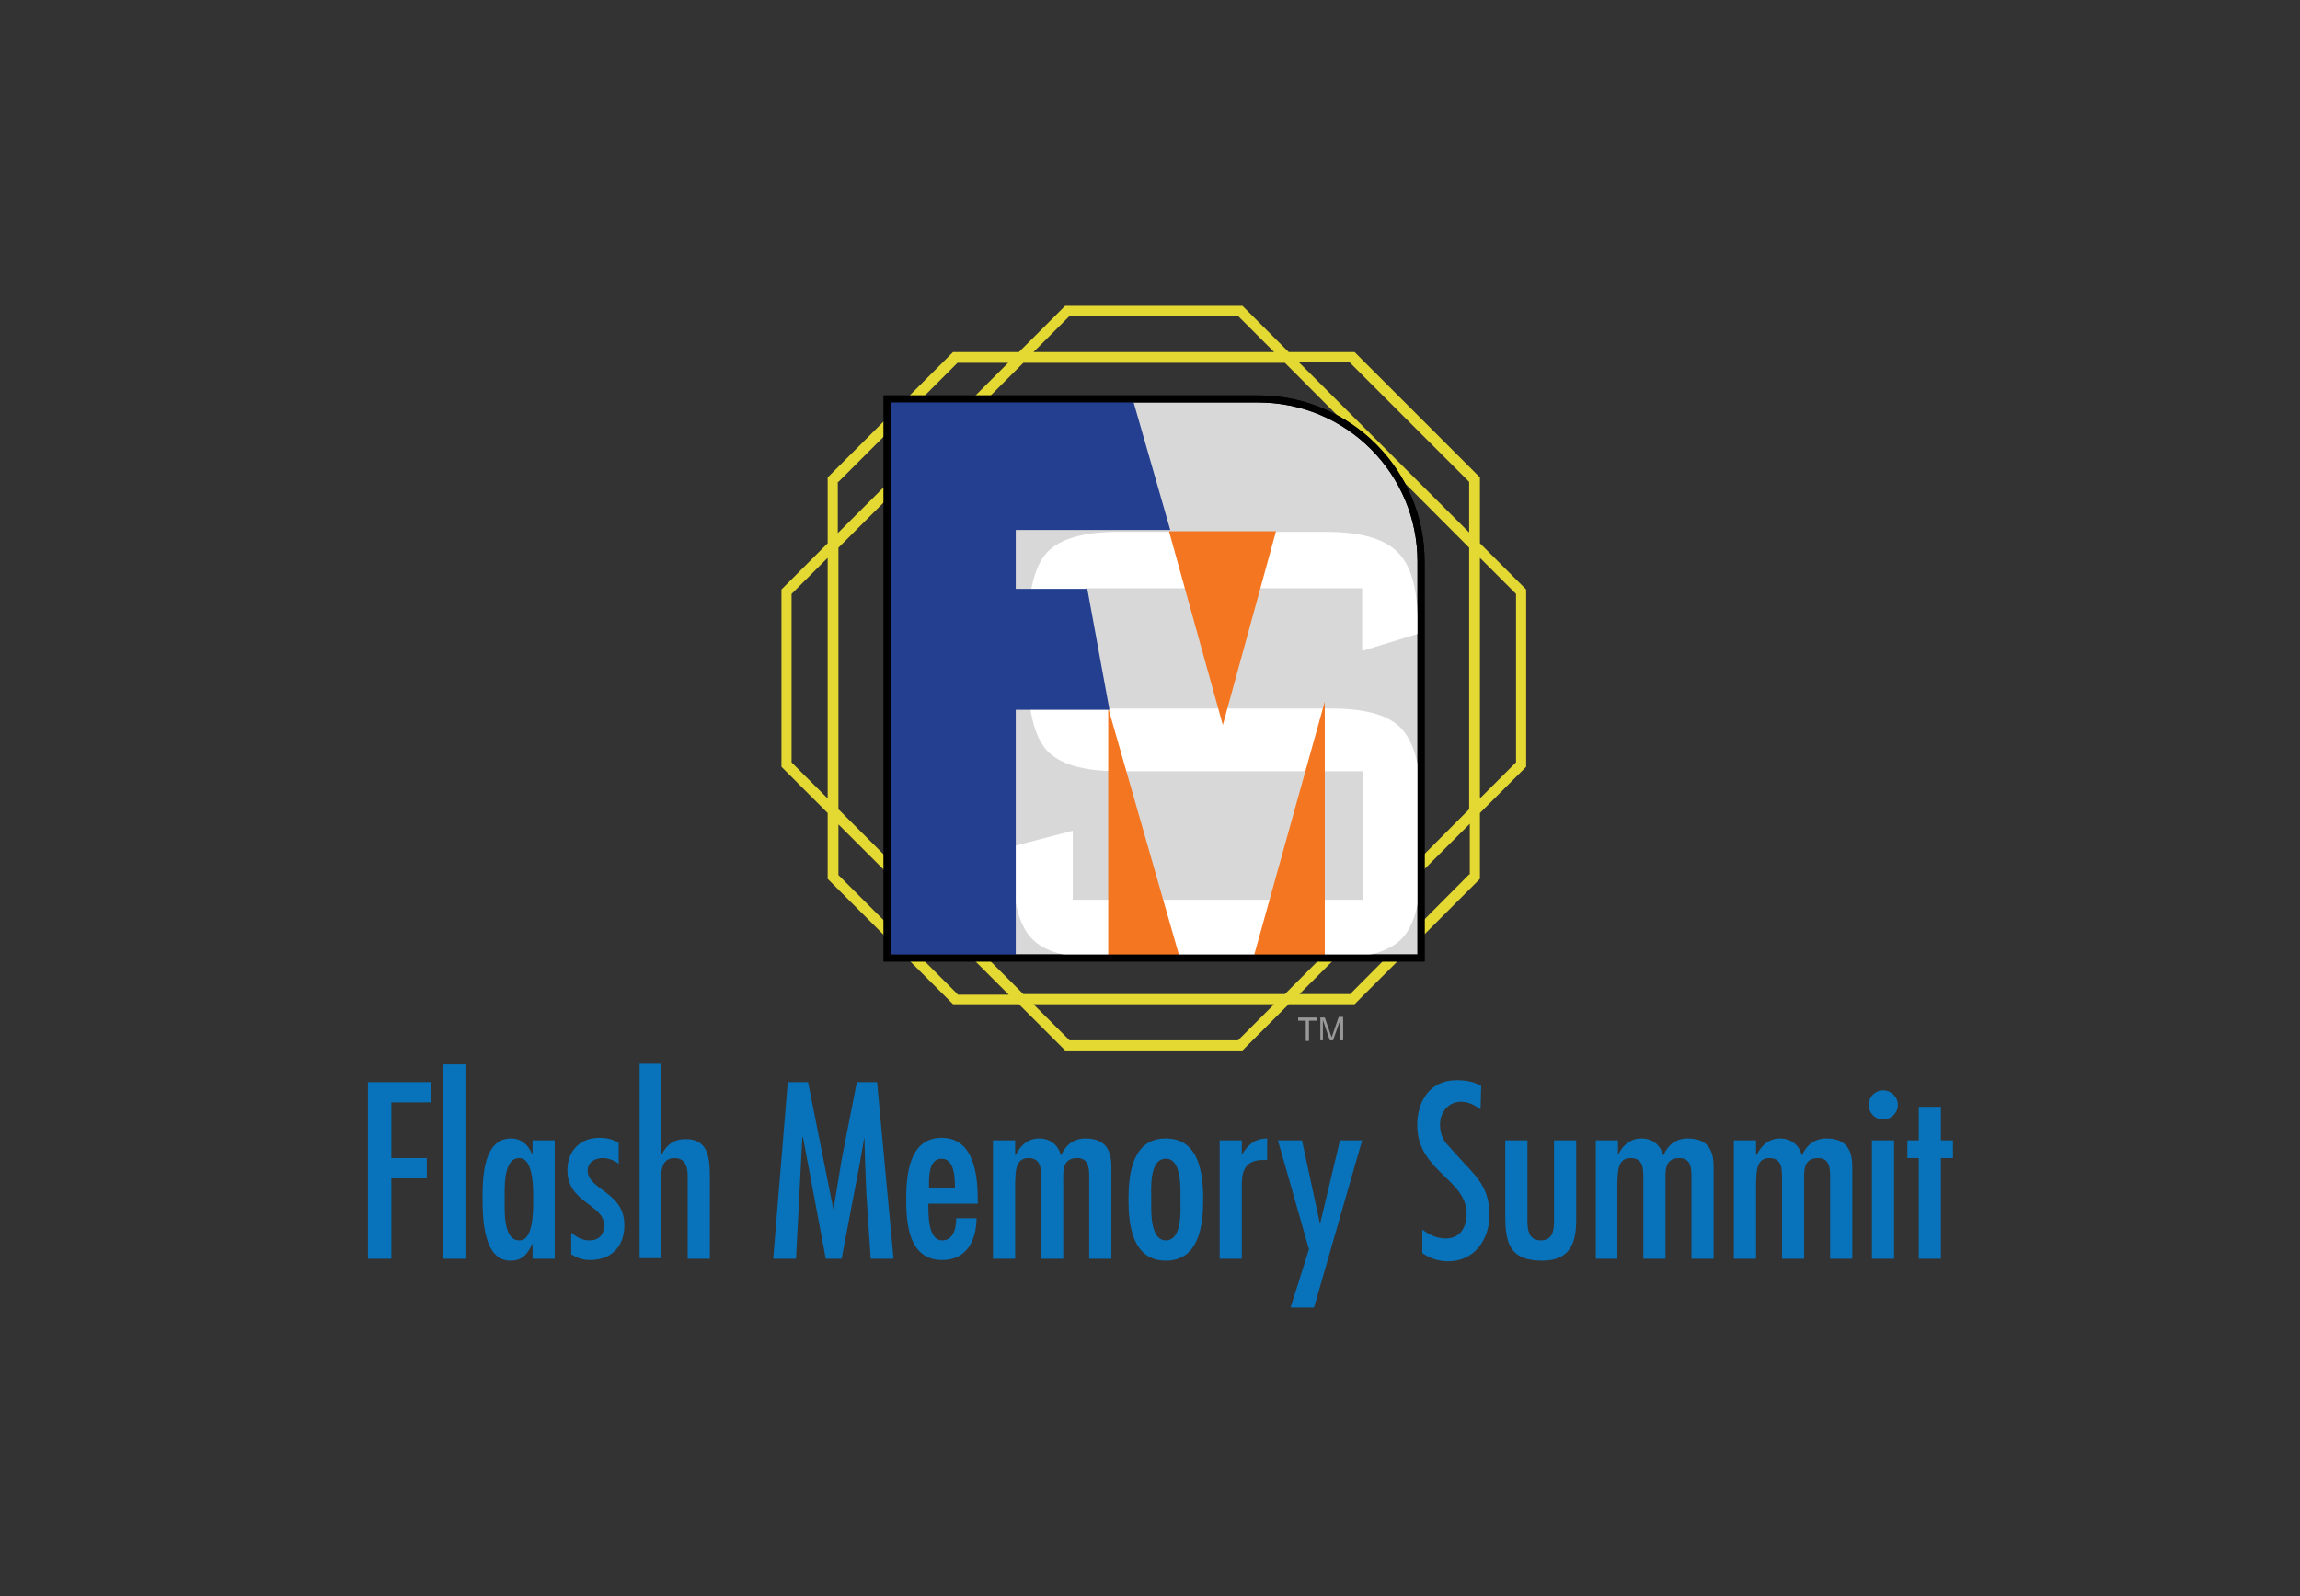 <?xml version="1.0" encoding="utf-8"?>
<!-- Generator: Adobe Illustrator 23.1.1, SVG Export Plug-In . SVG Version: 6.00 Build 0)  -->
<svg version="1.1" id="Layer_1" xmlns="http://www.w3.org/2000/svg" xmlns:xlink="http://www.w3.org/1999/xlink" x="0px" y="0px"
	 viewBox="0 0 363.2 252.1" style="enable-background:new 0 0 363.2 252.1;" xml:space="preserve">
<rect x="0" y="0" width="363.2" height="252.1" fill="#333333" stroke="none"/>
<style type="text/css">
	.st0{fill:#0872BA;}
	.st1{fill:#E4D933;}
	.st2{fill:#D8D8D8;}
	.st3{fill:none;stroke:#000000;stroke-width:1.119;stroke-miterlimit:10;}
	.st4{fill:#FFFFFF;}
	.st5{fill:#F47621;}
	.st6{fill:#243F90;}
	.st7{fill:#999999;}
</style>
<g>
	<path class="st0" d="M104.4,168.1v14.2h0.1c0.8-1.5,1.9-2.4,3.8-2.4c3.7,0,3.8,3.3,3.8,6.1v12.8h-3.5v-12.9c0-1.3-0.2-3-2.1-3
		c-2.3,0-2.1,2.6-2.1,4.2v11.6H101v-30.7H104.4z"/>
	<polygon class="st0" points="127.6,170.9 131.6,191 131.6,191 131.8,189.9 132.9,183.2 135.3,170.9 138.5,170.9 141.1,198.8 
		137.5,198.8 136.8,188.4 136.6,183.2 136.5,179.6 136.5,179.6 135.8,183.6 132.9,198.8 130.4,198.8 126.8,179.6 126.7,179.6 
		125.7,198.8 122.1,198.8 124.4,170.9 	"/>
	<path class="st0" d="M233.8,175.2c-1-0.7-1.9-1.2-3.1-1.2c-2,0-3.3,1.7-3.3,3.6c0,1.2,0.3,2.1,1,3l2.8,3.1c2.5,2.6,4,4.4,4,8.2
		c0,3.9-2.4,7.3-6.5,7.3c-1.4,0-2.9-0.4-4.1-1.3v-3.7c1.1,0.8,2.2,1.4,3.7,1.4c2.3,0,3.3-1.8,3.3-3.9c0-5.5-7.8-6.7-7.8-14
		c0-3.9,2.1-7.1,6.2-7.1c1.4,0,2.7,0.2,3.9,0.9L233.8,175.2z"/>
	<polygon class="st0" points="68.1,170.9 68.1,174.1 61.8,174.1 61.8,182.9 67.4,182.9 67.4,186.1 61.8,186.1 61.8,198.8 
		58.1,198.8 58.1,170.9 	"/>
	<rect x="70" y="168.1" class="st0" width="3.5" height="30.7"/>
	<path class="st0" d="M84.1,196.4L84.1,196.4c-0.8,1.6-1.5,2.7-3.5,2.7c-4.3,0-4.4-6.8-4.4-9.9c0-3.1,0.1-9.4,4.5-9.4
		c1.6,0,2.7,1,3.3,2.4h0.1v-2.1h3.5v18.7h-3.5V196.4z M84.2,189.4c0-1.5,0.1-6.5-2.2-6.5c-2.6,0-2.3,5-2.3,6.5
		c0,1.6-0.3,6.5,2.3,6.5C84.3,196,84.2,190.9,84.2,189.4"/>
	<path class="st0" d="M97.8,183.9c-0.7-0.6-1.7-1-2.6-1c-1.3,0-2.4,0.7-2.4,2c0.1,3.1,5.8,3.3,5.8,8.6c0,3.3-2,5.5-5.4,5.5
		c-1.2,0-2-0.3-3-0.9v-3.4c0.9,0.7,1.7,1.2,2.9,1.2c1.5,0,2.3-0.9,2.3-2.4c0-3.3-5.8-3.5-5.8-8.7c0-3,2-5.1,5-5.1
		c1.2,0,2.1,0.2,3.1,0.8V183.9z"/>
	<path class="st0" d="M146.6,190.1c0,1.6-0.1,5.8,2.2,5.8c1.8,0,2.2-2,2.2-3.5h3.2c0,3.4-1.5,6.6-5.4,6.6c-5.2,0-5.7-5.5-5.7-9.5
		c0-3.8,0.4-9.8,5.6-9.8c5.1,0,5.7,5.9,5.7,9.8v0.6H146.6z M150.8,187.7c0-1.4,0-4.7-2.1-4.7c-2.2,0-2,3.3-2,4.7H150.8z"/>
	<path class="st0" d="M160.4,182.4L160.4,182.4c0.8-1.6,2-2.6,3.7-2.6c1.7,0,3,1,3.4,2.6h0.1c0.7-1.6,2-2.6,3.8-2.6
		c3.3,0,4.1,2,4.1,4.5v14.5h-3.5v-13.1c0-1.4-0.2-2.8-1.9-2.8c-2.5,0-2.2,2.3-2.2,4v11.9h-3.5v-12.7c0-1.5,0-3.2-2-3.2
		c-2.2,0-2,2.4-2.1,4v11.9h-3.5v-18.7h3.5V182.4z"/>
	<path class="st0" d="M178.2,189.5c0-4.1,0.6-9.7,5.9-9.7c5.3,0,5.9,5.6,5.9,9.7c0,3.9-0.6,9.6-5.9,9.6
		C178.8,199.1,178.2,193.4,178.2,189.5 M186.4,189.5c0-1.5,0.3-6.5-2.3-6.5c-2.7,0-2.3,5-2.3,6.5c0,1.3-0.3,6.4,2.3,6.4
		C186.8,195.9,186.4,190.8,186.4,189.5"/>
	<path class="st0" d="M196.1,182.4L196.1,182.4c0.9-1.6,2.1-2.6,4-2.6v3.4l-0.6,0c-2.6,0-3.4,1.4-3.4,3.8v11.8h-3.5v-18.7h3.5V182.4
		z"/>
	<polygon class="st0" points="205.6,180.1 208.4,193.1 208.5,193.1 211.6,180.1 215.1,180.1 207.5,206.5 203.8,206.5 206.7,197.3 
		201.8,180.1 	"/>
	<path class="st0" d="M241.2,180.1v11.7c0,1.7-0.2,4.1,2.1,4.1c2.3,0,2.1-2.3,2.1-3.9v-11.9h3.5v12.6c0,3.8-1.1,6.4-5.4,6.4
		c-5.1,0-5.8-2.8-5.8-7.1v-11.9H241.2z"/>
	<path class="st0" d="M255.5,182.4L255.5,182.4c0.8-1.6,2-2.6,3.7-2.6c1.7,0,3,1,3.4,2.6h0.1c0.7-1.6,2-2.6,3.8-2.6
		c3.3,0,4.1,2,4.1,4.5v14.5h-3.5v-13.1c0-1.4-0.2-2.8-1.9-2.8c-2.5,0-2.2,2.3-2.2,4v11.9h-3.5v-12.7c0-1.5,0-3.2-2-3.2
		c-2.2,0-2,2.4-2.1,4v11.9H252v-18.7h3.5V182.4z"/>
	<path class="st0" d="M277.4,182.4L277.4,182.4c0.8-1.6,2-2.6,3.7-2.6c1.7,0,3,1,3.4,2.6h0.1c0.7-1.6,2-2.6,3.8-2.6
		c3.3,0,4.1,2,4.1,4.5v14.5H289v-13.1c0-1.4-0.2-2.8-1.9-2.8c-2.5,0-2.2,2.3-2.2,4v11.9h-3.5v-12.7c0-1.5,0-3.2-2-3.2
		c-2.2,0-2,2.4-2.1,4v11.9h-3.5v-18.7h3.5V182.4z"/>
	<path class="st0" d="M295.1,174.5c0-1.3,1-2.3,2.3-2.3c1.2,0,2.3,1,2.3,2.3c0,1.3-1.1,2.3-2.3,2.3
		C296.1,176.8,295.1,175.8,295.1,174.5 M299.1,198.8h-3.5v-18.7h3.5V198.8z"/>
	<polygon class="st0" points="306.5,174.8 306.5,180.1 308.4,180.1 308.4,182.9 306.5,182.9 306.5,198.8 303,198.8 303,182.9 
		301.2,182.9 301.2,180.1 303,180.1 303,174.8 	"/>
	<path class="st1" d="M241,93.1l-7.3-7.3V75.4l-19.8-19.8h-10.4l-7.3-7.3h-28l-7.3,7.3h-10.4l-19.8,19.8v10.4l-7.3,7.3v28l7.3,7.3
		v10.4l19.8,19.8h10.4l7.3,7.3h28l7.3-7.3h10.4l19.8-19.8v-10.4l7.3-7.3V93.1z M213.2,57.3L232,76.1v8l-26.9-26.9H213.2z M232,86.5
		v41.3L202.9,157h-41.3l-29.2-29.2V86.5l29.2-29.2h41.3L232,86.5z M168.9,49.9h26.6l5.7,5.7h-38L168.9,49.9z M132.4,76.1l18.8-18.8
		h8l-26.9,26.9V76.1z M125,120.4V93.8l5.7-5.7v38L125,120.4z M151.2,157l-18.8-18.8v-8l26.9,26.9H151.2z M195.5,164.3h-26.6
		l-5.7-5.7h38L195.5,164.3z M232,138.1L213.2,157h-8l26.9-26.9V138.1z M239.4,120.4l-5.7,5.7v-38l5.7,5.7V120.4z"/>
	<path class="st2" d="M224.4,151.3h-84.3V63h58.6c14.2,0,25.7,11.5,25.7,25.7V151.3z"/>
	<path class="st3" d="M224.4,151.3h-84.3V63h58.6c14.2,0,25.7,11.5,25.7,25.7V151.3z"/>
	<path class="st4" d="M215,92.9h-43.6v19h38.8c5.6,0,9.4,1.1,11.3,3.4c2,2.3,3,6.5,3,12.6v7.6c0,6.2-1,10.4-3,12.6
		c-2,2.2-5.8,3.3-11.3,3.3h-36c-5.6,0-9.4-1.1-11.4-3.3c-2-2.2-3-6.4-3-12.6v-1.8l9.6-2.5v10.9h45.9v-20.3h-38.7
		c-5.5,0-9.3-1.1-11.3-3.3c-2-2.2-3-6.4-3-12.6v-5.9c0-6.3,1-10.5,3-12.7c2-2.2,5.8-3.3,11.3-3.3h32.8c5.3,0,9,1,11.2,3.1
		c2.2,2.1,3.3,5.9,3.3,11.6v1.4l-8.8,2.7V92.9z"/>
	<polygon class="st5" points="175,150.9 175,111.8 186.2,150.9 	"/>
	<polygon class="st5" points="198,151 209.2,110.8 209.2,151 	"/>
	<polygon class="st5" points="193.1,114.5 184.6,83.9 201.5,83.9 	"/>
	<polygon class="st6" points="140.2,62.8 178.8,62.8 184.8,83.7 160.4,83.7 160.4,93 171.7,93 175.2,112.1 160.4,112.1 160.4,151.2 
		140.2,151.2 	"/>
	<path class="st3" d="M224.4,151.3h-84.3V63h58.6c14.2,0,25.7,11.5,25.7,25.7V151.3z"/>
	<polygon class="st7" points="206.2,164.4 206.2,161.2 205,161.2 205,160.7 208,160.7 208,161.2 206.7,161.2 206.7,164.4 	"/>
	<path class="st7" d="M208.5,164.4v-3.7h0.7l0.9,2.6c0.1,0.2,0.1,0.4,0.2,0.5c0-0.1,0.1-0.3,0.2-0.6l0.9-2.6h0.7v3.7h-0.5v-3.1
		l-1.1,3.1H210l-1.1-3.2v3.2H208.5z"/>
</g>
</svg>
